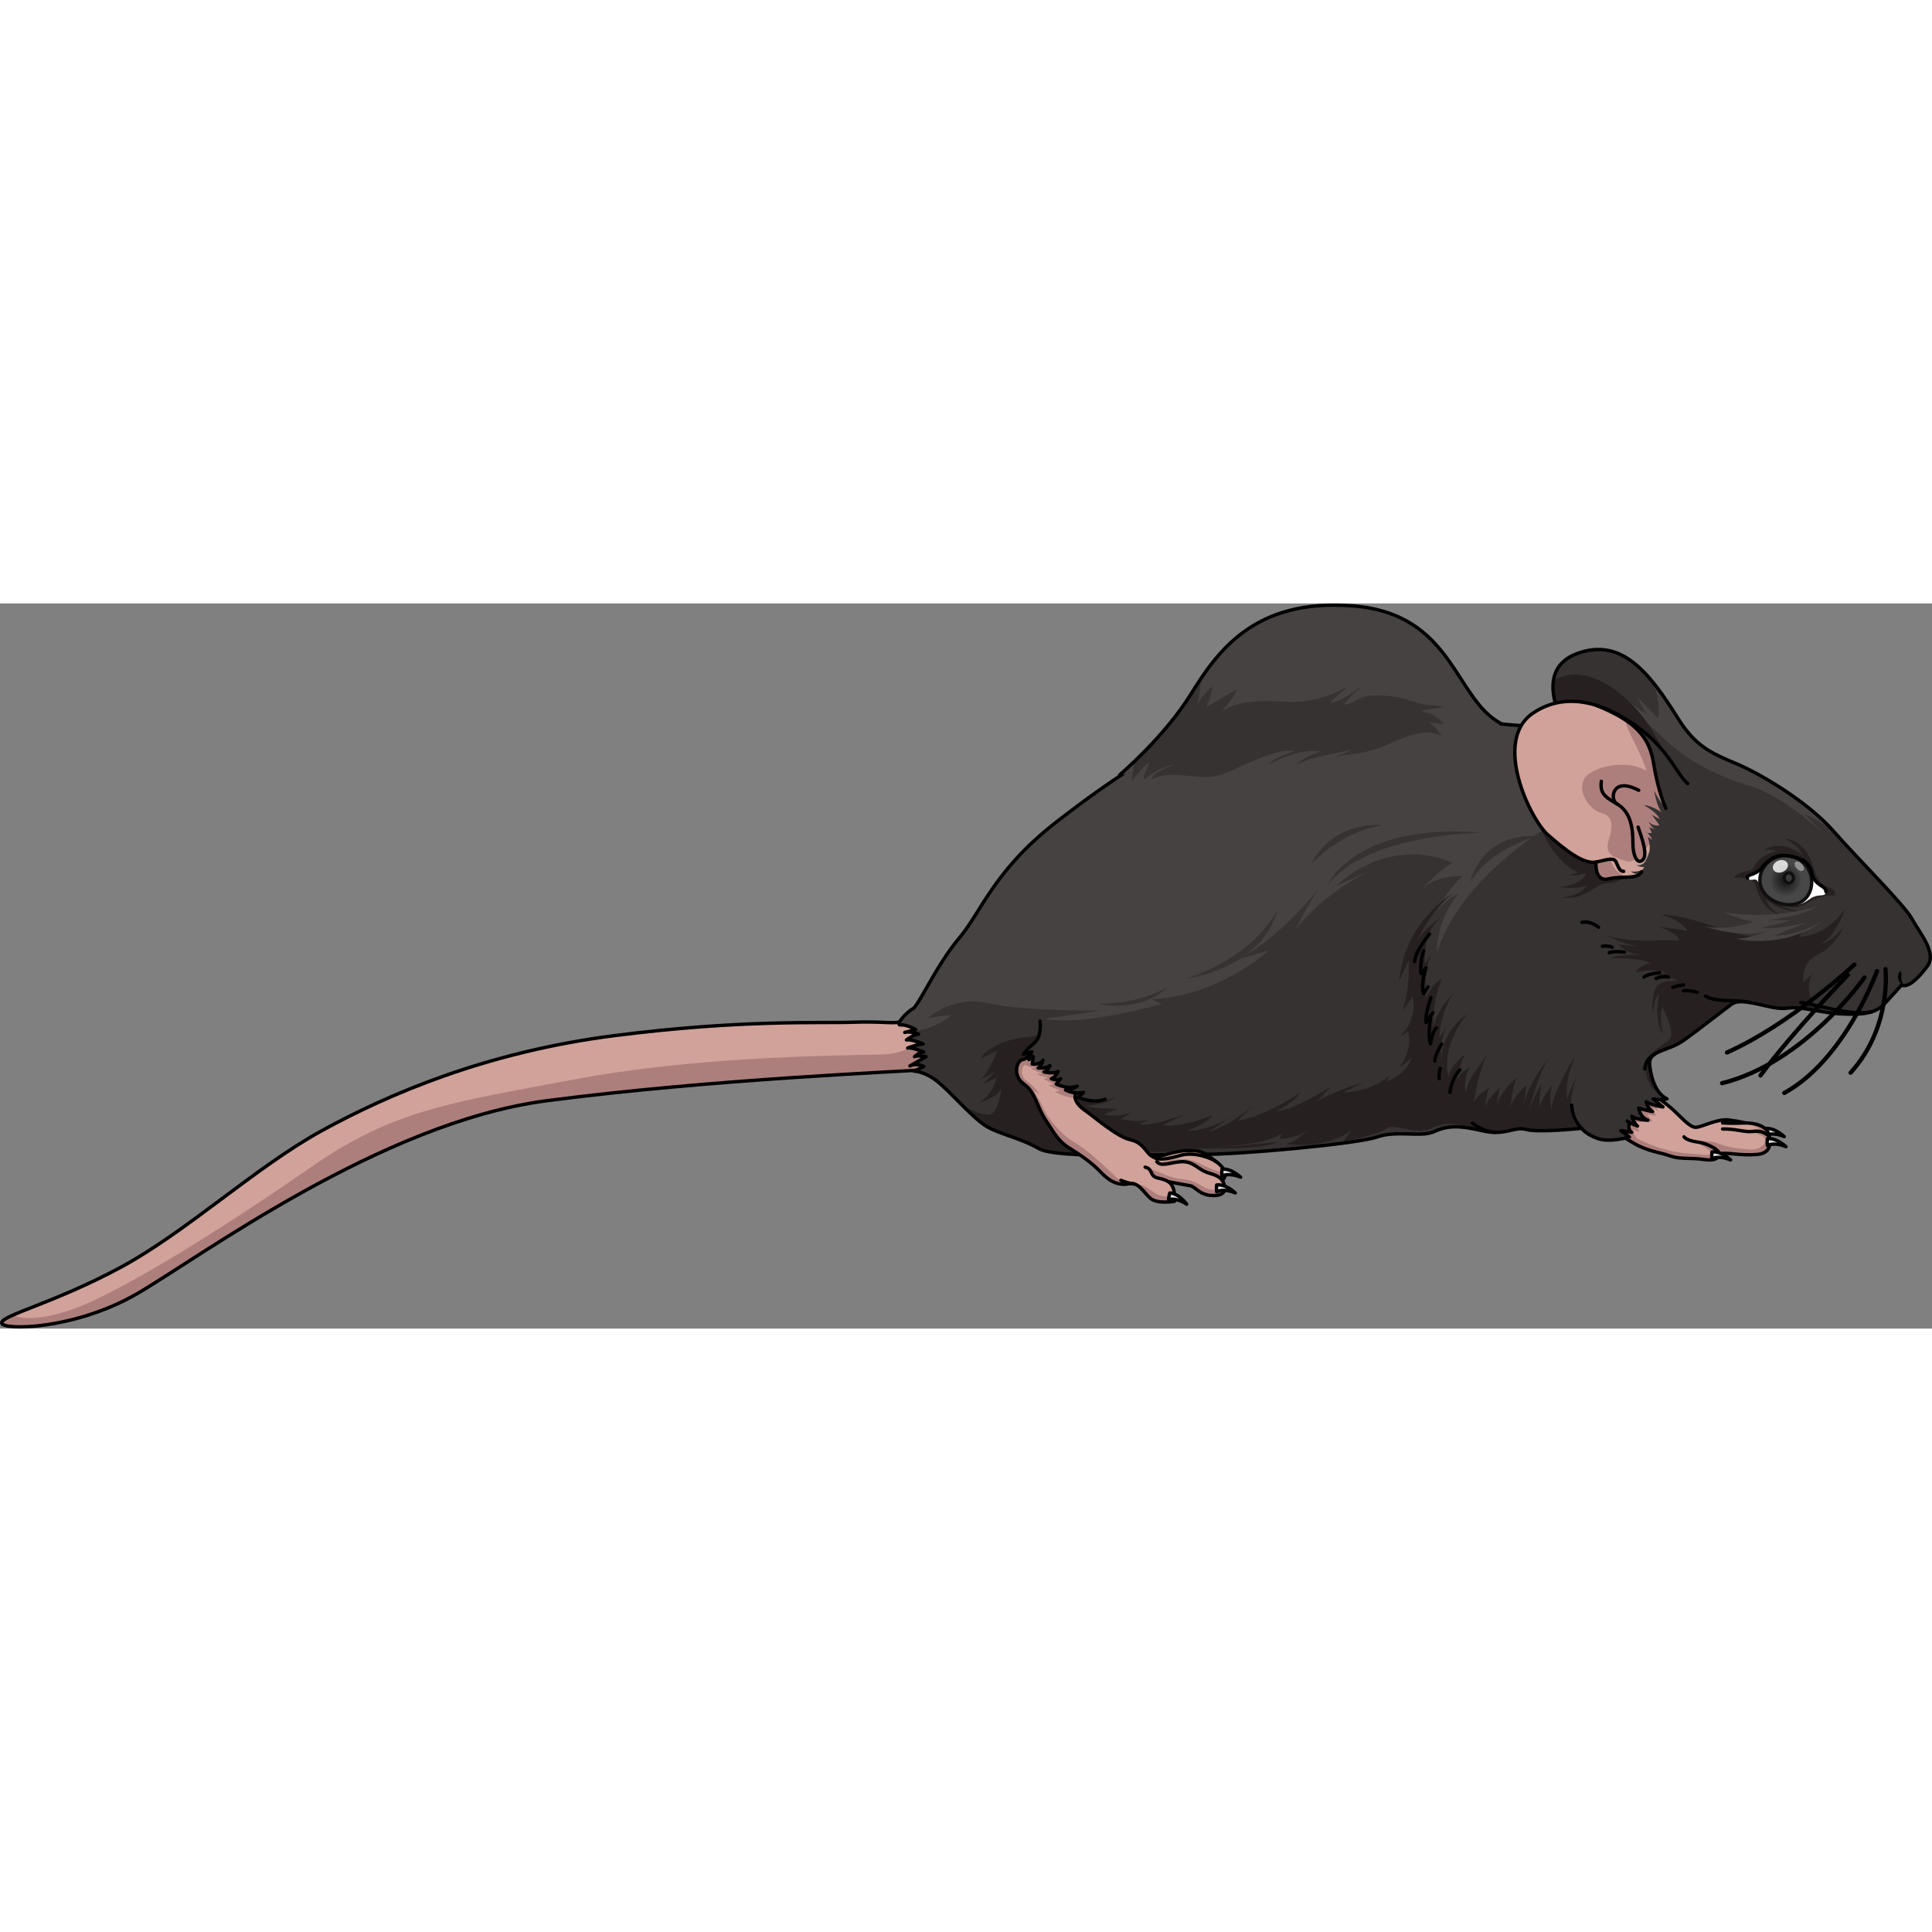 <?xml version="1.0" encoding="utf-8"?>
<!-- Created by: Science Figures, www.sciencefigures.org, Generator: Science Figures Editor -->
<svg version="1.1" id="Camada_1" xmlns="http://www.w3.org/2000/svg" xmlns:xlink="http://www.w3.org/1999/xlink" 
	 width="800px" height="800px" viewBox="0 0 570.414 214.1" enable-background="new 0 0 570.414 214.1" xml:space="preserve">
<rect x="0" y="0" width="570.414" height="214.1" fill="#808080" stroke="none"/>
<g>
	<path fill="#E1E1E1" stroke="#000000" stroke-linecap="round" stroke-linejoin="round" stroke-miterlimit="10" d="M526.777,157.416
		c0,0-2.858-2.745-5.497-2.351c-0.147,1.201,0,2.007,0,2.007S523.185,155.927,526.777,157.416z"/>
	<g>
		<g>
			<g>
				<path fill="#D0A29A" d="M483.783,141.911c0,0,7.358,4.977,10.17,7.573c2.812,2.597,4.977,5.193,6.707,5.193
					c1.732,0,6.275-2.596,9.736-2.164c3.463,0.433,4.762,0.866,4.762,0.866s6.707-0.217,7.139,3.895c0,0,1.732,4.976-3.461,5.409
					c-5.193,0.433-8.223-0.649-11.252-0.216c0,0,0.217,2.38-4.326,1.731c-4.545-0.649-7.141,0-10.17-1.082
					c-3.029-1.082-6.492-1.298-10.602-3.678c-4.111-2.38-8.006-5.193-8.006-5.193L483.783,141.911z"/>
				<path fill="#AD7F7C" d="M474.48,154.244l5.008-6.639c0.486-0.54,0.83-0.923,0.893-0.997c0.215-0.251,4.568-1.611,6.816-2.324
					c0.512,0.364,1.053,0.751,1.602,1.15c0.023,1.117,0.147,3.509,0.752,4.225c0.047,0.055,0.094,0.1,0.146,0.133
					c0.951,0.618-1.758-0.855-1.758-0.855s0.666,1.901,1.092,2.186c0.428,0.285-2.803-0.285-2.803-0.285l1.662,2.044
					c0,0-3.945,0.428-4.516,0.238c-0.57-0.19,0.619,2.947,0.619,2.947l-1.949-0.714c0,0,0.381,2.33,1.853,2.947
					c1.473,0.618,7.129,3.47,13.547,3.993c6.416,0.523,8.033,0.951,7.605-0.19c-0.428-1.141-4.897-3.327-4.897-3.327
					s4.041-0.523,7.035,0.665c2.994,1.188,6.322,1.569,9.506,1.806c3.185,0.238,5.562-2.329,4.041-3.708
					c-1.521-1.378-6.75-1.758-6.75-1.758s4.041-0.523,5.229-0.571c0.904-0.037-2.17-1.251-3.699-1.833
					c1.381,0.023,6.408,0.35,6.781,3.894c0,0,1.732,4.976-3.461,5.409c-5.193,0.433-8.223-0.649-11.252-0.216
					c0,0,0.217,2.38-4.326,1.731c-4.545-0.649-7.141,0-10.17-1.082c-3.029-1.082-6.492-1.298-10.602-3.678
					C478.374,157.057,474.48,154.244,474.48,154.244z"/>
				<path fill="none" stroke="#000000" stroke-linecap="round" stroke-linejoin="round" stroke-miterlimit="10" d="M483.783,141.911
					c0,0,7.358,4.977,10.17,7.573c2.812,2.597,4.977,5.193,6.707,5.193c1.732,0,6.275-2.596,9.736-2.164
					c3.463,0.433,4.762,0.866,4.762,0.866s6.707-0.217,7.139,3.895c0,0,1.732,4.976-3.461,5.409
					c-5.193,0.433-8.223-0.649-11.252-0.216c0,0,0.217,2.38-4.326,1.731c-4.545-0.649-7.141,0-10.17-1.082
					c-3.029-1.082-6.492-1.298-10.602-3.678c-4.111-2.38-8.006-5.193-8.006-5.193L483.783,141.911z"/>
				<path fill="none" stroke="#000000" stroke-linecap="round" stroke-linejoin="round" stroke-miterlimit="10" d="M507.583,162.466
					c0-1.082-3.244-3.029-6.49-3.462c-3.246-0.433-3.895-1.514-3.895-1.514"/>
				<path fill="none" stroke="#000000" stroke-linecap="round" stroke-linejoin="round" stroke-miterlimit="10" d="M515.158,153.379
					c-3.391,0.216-6.564,0-6.564,0"/>
				<path fill="none" stroke="#000000" stroke-linecap="round" stroke-linejoin="round" stroke-miterlimit="10" d="M522.296,157.274
					c-1.441-1.226-2.74-1.659-4.904-1.371c-2.162,0.289-5.193-0.865-8.799-0.721"/>
				<g>
					<g>
						<path fill="#D0A29A" d="M275.722,117.938c-0.346-0.423-8.309,4.327-9.691,5.366c-1.387,1.039-4.848,0.001-14.195,0.347
							c-9.348,0.346-32.889-0.866-70.621,3.98c-37.736,4.847-66.643,17.309-86.201,28.042
							c-19.562,10.731-39.812,29.771-59.371,40.33c-19.562,10.56-35.312,14.194-35.141,16.444
							c0.174,2.251,21.465,2.077,39.986-8.654c18.52-10.732,72.008-50.544,120.82-56.948c48.812-6.404,105.76-8.655,114.934-9.347
							C285.415,136.806,280.396,123.65,275.722,117.938z"/>
						<path fill="#AD7F7C" d="M40.488,203.793c-18.521,10.731-39.812,10.905-39.986,8.654c-0.049-0.642,1.197-1.395,3.451-2.388
							c3.602,1.99,12.4,0.762,21.807-3.395c15.123-6.683,41.568-23.201,66.058-40.232c24.491-17.031,41.571-19.059,77.338-25.827
							c35.768-6.768,75.727-7.089,90.551-7.412c14.82-0.322,12.566-9.89,12.566-9.89l2.52-5.105c0.52-0.232,0.865-0.341,0.93-0.261
							c4.674,5.712,9.693,18.868,0.52,19.56c-9.174,0.692-66.121,2.942-114.934,9.347
							C112.495,153.249,59.007,193.061,40.488,203.793z"/>
					</g>
					<path fill="none" stroke="#000000" stroke-linecap="round" stroke-linejoin="round" stroke-miterlimit="10" d="
						M275.722,117.938c-0.346-0.423-8.309,4.327-9.691,5.366c-1.387,1.039-4.848,0.001-14.195,0.347
						c-9.348,0.346-32.889-0.866-70.621,3.98c-37.736,4.847-66.643,17.309-86.201,28.042c-19.562,10.731-39.812,29.771-59.371,40.33
						c-19.562,10.56-35.312,14.194-35.141,16.444c0.174,2.251,21.465,2.077,39.986-8.654c18.52-10.732,72.008-50.544,120.82-56.948
						c48.812-6.404,105.76-8.655,114.934-9.347C285.415,136.806,280.396,123.65,275.722,117.938z"/>
				</g>
				<path fill="#363232" d="M495.41,33.921c5.213,8.3,9.719,10.229,17.393,13.469c7.672,3.24,21.31,11.594,28.473,19.778
					c7.16,8.184,20.971,21.824,23.188,25.916c2.217,4.091,7.502,10.059,4.604,13.98c-2.898,3.922-5.797,6.479-7.672,5.627
					c0,0-2.559,2.898-4.945,5.456c-2.387,2.557-5.455,3.41-12.445,3.069c-6.99-0.341-11.935-2.387-16.539-1.705
					c-4.604,0.682-12.959-3.581-16.197-1.194c-3.24,2.387-9.037,6.991-13.982,10.571c-4.943,3.581-10.74,2.898-10.229,7.502
					c0.512,4.604,2.217,8.525,5.115,9.889c0,0-1.875,0.511-4.092,0l2.896,2.386c0,0-3.58-0.511-4.943-1.534
					c0,0,0.342,1.876,1.875,2.899c0,0-2.728-0.512-4.092-1.023c0,0,0.34,2.728,2.729,3.58c0,0-3.58-0.17-4.773-1.193
					c0,0,0.682,2.217,1.703,2.899c0,0-2.387-0.854-2.898-1.365c-0.51-0.511,0.512,0.511,0.512,0.511s-0.682,1.876,0.684,2.729
					l-3.24-0.512l2.557,1.875c0,0-5.625,1.706-9.207,0.512c-3.58-1.194-4.943-3.07-4.943-3.07s-12.789,1.364-16.369,0.341
					c-3.58-1.022-5.967,2.046-13.127,0.341c-7.162-1.705-10.4-1.364-14.152,0.341c-3.75,1.705-10.912-0.512-16.709,1.535
					c-5.797,2.046-41.262,5.285-51.832,5.115c-10.572-0.17-42.455,1.535-48.082-1.705c-5.627-3.24-11.934-4.263-15.855-6.82
					c-3.922-2.558-9.891-9.548-13.811-12.788c-3.924-3.24-7.162-3.24-7.162-3.24l2.898-1.364c0,0-2.045-1.194-4.092-0.17
					l4.773-2.728c0,0-2.898-0.512-3.408,0c0,0,1.361-1.364,2.727-1.364c0,0-3.58-1.535-4.773-1.194c0,0,3.068-1.193,4.604-1.193
					c0,0-3.58-1.534-4.945-1.193c0,0,2.559-1.876,3.58-1.705c0,0-2.727-1.023-4.092-0.512l3.24-0.852c0,0-2.559-1.535-4.434-1.364
					c-1.875,0.17,1.877-3.921,3.582-4.774c1.703-0.853,6.99-12.958,13.639-20.801c6.65-7.843,10.228-19.949,28.642-34.271
					c18.416-14.322,48.252-35.125,72.635-35.464c24.381-0.339,34.1,1.537,47.91,4.606c13.81,3.069,24.381,2.557,29.496,2.046
					c0,0-9.547-16.027,3.752-20.972S487.058,20.62,495.41,33.921z"/>
				<g>
					<g>
						<path fill="#464241" d="M483.216,27.553l6.34,6.34c0,0,0.936-4.224-1.416-10.472c2.492,3.083,4.875,6.685,7.27,10.5
							c5.213,8.3,9.719,10.229,17.393,13.469c7.484,3.161,20.633,11.189,27.92,19.179c-2.805-1.768-5.611-3.364-8-4.387l7.316,7.316
							c0,0-12.193-12.193-23.412-15.608c-11.219-3.414-18.777-8.048-23.898-12.681c-5.121-4.633-14.877-14.144-14.877-14.144
							l8.291,5.609L483.216,27.553z"/>
						<g>
							<path fill="#464241" d="M269.497,119.682c1.703-0.853,6.99-12.958,13.639-20.801c6.65-7.843,10.228-19.949,28.642-34.271
								c18.416-14.322,48.252-35.125,72.635-35.464c24.381-0.339,34.1,1.537,47.91,4.606c7.875,1.75,14.691,2.334,20.049,2.419
								c2.498,11.099,5.971,28.937,5.971,28.937s-27.559,15.852-34.143,38.288c0,0-0.244-9.998,6.34-17.559
								c0,0-3.658,1.219-6.584,5.365c0,0,3.658-7.316,8.047-10.73c0,0-7.373-0.398-12.213,3.67c2.158-2.127,6.271-6.014,9.043-7.572
								c0,0-17.07-8.779-34.385,6.828l10.486-4.634c0,0-13.658,6.097-22.438,17.559c0,0,3.902-8.291,7.56-12.925
								c0,0-12.926,16.583-25.363,21.948l10-2.927c0,0-15.365,13.901-34.873,14.389l3.17,1.463c0,0-22.682,6.585-34.631,4.39
								l16.584-2.439c0,0-22.68,0.244-33.166-2.195c-10.486-2.438-17.803,4.39-17.803,4.39l7.07-0.976c0,0-5.197,4.827-12.613,4.882
								l1.916-0.504c0,0-2.559-1.535-4.434-1.364C264.04,124.627,267.792,120.535,269.497,119.682z"/>
						</g>
						<g>
							<path fill="#272021" d="M540.999,86.356c0.922,0.153,1.52-1.419-0.607-2.331c-2.127-0.912-3.344-1.317-4.457-4.559
								c-1.115-3.242-2.533-9.32-9.32-10.13c0,0,4.559,1.824,5.572,5.065c0,0-5.473-5.166-11.348-1.621c0,0,1.723-0.405,3.646,0.405
								c0,0-3.748,0.811-5.369,2.735c-1.621,1.924-1.115,2.735-3.85,3.242c-2.734,0.507-3.344,1.824-3.344,1.824
								s5.066-0.304,6.08,1.722c1.012,2.026,1.619,8.106,8.914,9.625c0,0-4.559-1.115-5.471-5.066c0,0,3.85,3.952,9.727,3.546
								c0,0-4.965-0.71-6.281-2.432c0,0,4.152,2.634,7.902,0.507C536.542,86.76,539.175,86.052,540.999,86.356z"/>
							<path fill="#272021" d="M488.724,99.527c3.547-0.203,7.092,0,7.092,0c-0.506-2.331-5.875-3.951-5.875-3.951
								c2.229,0,8.307,1.114,8.307,1.114c-2.635-3.849-8.004-4.762-8.004-4.762c5.977-0.203,13.576,2.837,22.795,5.572
								c9.219,2.735,19.855-1.215,19.855-1.215l-1.822,2.127c9.117-0.405,13.879-8.509,13.879-8.509
								c-3.545,9.421-7.498,10.637-7.498,10.637c4.154-0.912,7.092-5.471,7.092-5.471s-2.328,5.978-7.699,8.51
								c-5.369,2.533-4.355,8.206-4.355,8.206l2.635-2.432c0,0-3.242,5.876,1.619,9.726c1.016,0.803,2.295,1.388,3.682,1.812
								c-5.176-0.664-9.184-1.939-12.961-1.38c-4.604,0.682-12.959-3.581-16.197-1.194c-3.24,2.387-9.037,6.991-13.982,10.571
								c-4.943,3.581-10.74,2.898-10.229,7.502c0.426,3.846,1.689,7.209,3.783,9.009c-1.797-0.816-3.67-2.468-4.648-5.755
								c-2.229-7.497,6.281-9.017,7.092-11.65c0.811-2.634-2.531-8.915-2.531-8.915c-1.014,3.85,0.303,8.104,0.303,8.104
								c-3.039-4.052-1.215-11.955-1.215-11.955c-1.621,1.115-1.824,6.687-1.824,6.687s-0.608-6.079,0.912-8.51
								c1.52-2.431,6.281-1.925,6.281-1.925c-1.621-1.621-7.092-0.507-7.092-0.507c0.607-1.723,3.748-1.823,3.748-1.823
								c-2.734-1.622-8.914-0.203-8.914-0.203c1.52-2.634,4.355-2.736,4.355-2.736c-3.85-1.823-11.853-1.418-11.853-1.418
								c2.23-1.418,9.93-1.013,9.93-1.013c-5.268-0.102-7.397-3.04-7.397-3.04l6.082,0.475c-6.014-0.693-10.844-3.817-10.844-3.817
								C476.161,99.425,485.179,99.729,488.724,99.527z"/>
							<path fill="#272021" d="M482.197,79.597c0,0-4.326,3.174-7.645,3.029c-3.318-0.144-6.637,5.337-13.559,4.184
								c0,0,5.48-0.289,7.5-3.462c0,0-4.184,1.298-7.645,0.288c0,0,5.625-0.144,7.5-3.895c0,0-3.029,0.721-5.193,0.577
								c0,0,3.607-0.866,4.039-2.164c0,0-0.434,3.75-6.635-2.74c-6.203-6.491-8.367-17.454-8.367-17.454l18.465,7.79L482.197,79.597
								z"/>
							<path fill="#272021" d="M450.71,36.128c4.824,0.164,8.619-0.082,11.109-0.33c0,0-4.076-6.848-3.188-12.972
								c11.057-6.693,24.498,6.71,29.047,14.506c5.047,8.655,9.23,15.867,9.807,16.444l-41.398-15.579
								C456.087,38.198,452.142,38.289,450.71,36.128z"/>
							<g>
								<path fill="#272021" d="M314.294,144.652c8.223,4.327,15.002,1.154,15.002,1.154c-2.74,2.308-8.799,2.452-8.799,2.452
									c3.172,1.154,9.086,0.865,9.52,0.865s-4.328,1.731-4.328,1.731c4.328,1.01,8.512-0.577,8.512-0.577l-3.174,1.876
									c4.262,1.088,7.098,0.638,8.617,0.152l-3.279,1.434c3.75,0.866,12.549-2.741,12.982-2.741c0.432,0-6.059,3.03-6.059,3.03
									c6.059,0.866,14.857-3.03,14.857-3.03c-2.02,2.741-7.789,4.761-7.789,4.761c6.49,0,13.125-4.184,13.125-4.184l-6.635,4.472
									c6.635-2.02,13.27-7.934,13.27-7.934l-4.76,4.616c8.656-1.298,18.465-8.366,18.465-8.366
									c-1.01,2.452-6.924,5.626-6.924,5.626c5.914-0.721,16.012-7.356,16.012-7.356l-3.752,4.183
									c5.77-3.317,13.561-5.481,13.561-5.481l-6.059,3.029c8.654-0.289,13.703-4.904,13.703-4.904l-1.01,1.73
									c6.779-2.596,7.357-7.212,7.357-7.212c-0.723,1.298-3.752,3.173-3.752,3.173c4.617-5.77,2.74-10.818,2.74-10.818
									l-2.451,1.587c5.77-5.626,3.75-11.828,3.75-11.828l-3.029,4.327c2.309-5.481,2.02-15.146,2.02-15.146l-2.885,6.203
									c1.586-17.887,16.012-25.964,16.012-25.964c-5.678,4.415-9.207,10.895-10.705,14.087c2.219-3.927,6.955-6.731,6.955-6.731
									c-5.627,4.472-4.617,13.415-4.617,13.415l1.73-2.596c-2.307,5.914-1.441,12.982-1.441,12.982
									c1.588-4.472,4.76-5.914,4.76-5.914c-3.172,7.356-2.596,14.28-2.596,14.28c0.865-5.049,6.201-10.241,6.201-10.241
									c-4.182,5.336-4.471,13.559-4.471,13.559l2.164-3.607c-2.451,5.626-1.443,9.809-1.443,9.809
									c0-8.51,7.502-13.271,7.502-13.271c-8.223,10.241-5.482,18.463-5.482,18.463c0.578-3.606,4.904-6.635,4.904-6.635
									c-2.309,4.327-2.451,8.366-2.451,8.366c0.432-3.03,4.039-4.616,4.039-4.616c-2.309,2.885-1.588,10.098-1.01,6.203
									c0.328-2.216,3.316-6.438,5.832-9.668c-2.844,5.66-3.812,14.139-3.812,14.139c0.576-2.596,4.76-4.616,4.76-4.616
									c-1.154,1.154-1.443,6.058-1.443,6.058c0.434-2.885,4.762-6.346,4.762-6.346c-1.156,1.154-1.299,6.346-1.299,6.346
									c-0.145-3.895,6.201-9.375,6.201-9.375c-1.441,1.442-2.162,9.087-2.162,9.087c1.01-3.605,4.76-6.491,4.76-6.491
									l-1.154,7.501c1.01-8.078,7.934-15.579,7.934-15.579c-2.961,3.578-5.393,12.848-6.035,15.457
									c0.691-2.317,3.217-7.076,3.953-8.441c-0.842,1.968-1.092,8.419-1.092,8.419c0.289-3.173,4.039-7.501,4.039-7.501
									c-1.299,3.029-0.289,7.501-0.289,7.501c-0.145-5.048,9.088-20.05,6.348-13.992c-0.074,0.166-0.147,0.331-0.217,0.494
									c-2.469,5.83-1.514,10.469-1.514,10.469c0.289-2.164,2.596-6.347,2.596-6.347c-4.326,13.704,1.617,14.795,1.617,14.795
									s-12.789,1.364-16.369,0.341c-3.58-1.022-5.967,2.046-13.127,0.341c-0.994-0.237-1.906-0.43-2.762-0.59
									c-5.781-1.905-7.818-2.009-12.201-0.03c-4.471,2.02-11.25-1.731-13.125,0c-1.875,1.731-12.838,3.895-12.838,3.895
									l2.596-3.461c-7.5,5.914-19.473,4.183-19.473,4.183c3.895-1.01,6.924-4.905,6.924-4.905
									c-2.453,3.318-8.799,3.318-8.799,3.318l0.721-1.586c-6.059,3.895-19.617,3.895-19.617,3.895
									c4.471,0.289,18.607-1.443,18.607-1.443c-6.635,3.029-26.252,1.443-29.715,2.452c-3.461,1.01-13.127,0.577-17.453-0.433
									C325.978,159.942,314.294,144.652,314.294,144.652z"/>
							</g>
							<path fill="#272021" d="M292.372,150.875c2.691-1.108,3.166-7.44,3.166-7.44c-1.9,3.008-6.648,3.958-6.648,3.958
								c4.273-2.058,5.381-7.44,5.381-7.44l-4.115,2.058c2.217-2.374,4.275-4.433,4.275-4.433c-1.268,1.267-4.908,3.008-4.908,3.008
								c3.008-3.008,4.908-8.548,4.908-8.548l-4.908,2.374c1.582-3.324,8.391-6.016,13.455-6.332
								c5.066-0.317,5.225-1.741,5.225-1.741l-1.742,13.456l2.217,8.548l12.738,14.515c-6.92-0.188-12.654-0.708-14.75-1.914
								c-5.627-3.24-11.934-4.263-15.855-6.82c-1.824-1.189-4.09-3.337-6.385-5.62C287.808,150.083,291.179,151.366,292.372,150.875
								z"/>
						</g>
					</g>
					<path fill="#464241" d="M536.38,89.496c0,0-12.438,4.146-27.315,1.707c0,0,5.854,2.682,8.779,2.682
						c0,0-6.584,2.927-14.631,1.464c0,0,10.486,3.658,18.291,1.463c0,0-4.879,2.195-9.023,2.195c0,0,13.656,3.414,25.605-5.122
						c0,0-7.805,4.39-14.144,4.146l9.756-3.902c0,0-8.293,2.195-13.658,1.707l8.537-2.195l-6.83-0.244
						C521.747,93.398,531.761,92.636,536.38,89.496z"/>
				</g>
				<path d="M561.394,112.692c-0.598-0.948-1.424-2.211-0.859-3.386c0.566-1.175,0.846-0.696,0.859,0
					c0.012,0.696-0.424,2.742,1.1,3.525L561.394,112.692z"/>
				<g>
					<path fill="#FFFFFF" d="M520.06,78.148c-0.895,1.148-1.494,1.384-3.088,1.911c-1.588,0.528-1.262,1.344-0.309,1.531
						c0.957,0.187,1.848-0.729,2.576,0.921c0.732,1.653,1.488,5.068,7.232,6.274c5.746,1.206,6.963-1.322,9.055-2.17
						c2.092-0.849,3.373,0.146,3.555-1.531c0.182-1.678-3.5-1.809-4.146-5.456c-0.65-3.647-3.914-4.536-6.297-5.001
						C525.892,74.091,523.066,74.295,520.06,78.148z"/>
					<radialGradient id="SVGID_1_" cx="527.244" cy="81.724" r="7.45" gradientUnits="userSpaceOnUse">
						<stop  offset="0" style="stop-color:#101010"/>
						<stop  offset="0.64" style="stop-color:#474747"/>
					</radialGradient>
					<path fill="url(#SVGID_1_)" stroke="#0F0F0F" stroke-linecap="round" stroke-linejoin="round" stroke-miterlimit="10" d="
						M528.638,74.628c-4.352-0.851-8.354,2.043-8.965,6.042c-0.613,4.001,2.447,7.265,6.799,8.116
						c4.355,0.85,7.715-1.329,8.328-5.328C535.411,79.459,532.994,75.479,528.638,74.628z"/>
					
						<path fill="#3A3A3A" stroke="#0F0F0F" stroke-width="0.917" stroke-linecap="round" stroke-linejoin="round" stroke-miterlimit="10" d="
						M529.472,81.296c-0.125,0.813-0.816,1.355-1.549,1.212c-0.734-0.144-1.225-0.916-1.102-1.73
						c0.125-0.813,0.816-1.356,1.551-1.213C529.107,79.709,529.597,80.483,529.472,81.296z"/>
					<path opacity="0.8" fill="#FFFFFF" d="M527.837,76.947c0.246,0.954-0.539,2.032-1.746,2.408
						c-1.209,0.375-2.389-0.094-2.635-1.048c-0.246-0.955,0.539-2.034,1.748-2.409C526.411,75.523,527.589,75.992,527.837,76.947z"
						/>
					<path opacity="0.4" fill="#FFFFFF" d="M532.46,78.77c-0.33,0.436-1.156,0.266-1.84-0.379c-0.682-0.644-0.967-1.519-0.637-1.956
						c0.332-0.435,1.158-0.263,1.842,0.379C532.507,77.456,532.794,78.332,532.46,78.77z"/>
					<path fill="none" stroke="#000000" stroke-linecap="round" stroke-linejoin="round" stroke-miterlimit="10" d="M539.081,85.085
						c0.182-1.678-3.5-1.809-4.146-5.456c-0.65-3.647-3.914-4.536-6.297-5.001c-2.746-0.537-5.582-0.342-8.578,3.52
						c-0.795,1.024-2.375,1.786-3.336,2.023c-0.963,0.237-0.773,0.949-0.773,0.949"/>
				</g>
				<g>
					<g>
						<path fill="none" stroke="#000000" stroke-linecap="round" stroke-linejoin="round" stroke-miterlimit="10" d="M495.41,33.921
							c5.213,8.3,9.719,10.229,17.393,13.469c7.672,3.24,21.31,11.594,28.473,19.778c7.16,8.184,20.971,21.824,23.188,25.916
							c2.217,4.091,7.502,10.059,4.604,13.98c-2.898,3.922-5.797,6.479-7.672,5.627c0,0-2.559,2.898-4.945,5.456
							c-2.387,2.557-5.455,3.41-12.445,3.069c-6.99-0.341-11.935-2.387-16.539-1.705c-4.604,0.682-12.959-3.581-16.197-1.194
							c-3.24,2.387-9.037,6.991-13.982,10.571c-4.943,3.581-10.74,2.898-10.229,7.502c0.512,4.604,2.217,8.525,5.115,9.889
							c0,0-1.875,0.511-4.092,0l2.896,2.386c0,0-3.58-0.511-4.943-1.534c0,0,0.342,1.876,1.875,2.899c0,0-2.728-0.512-4.092-1.023
							c0,0,0.34,2.728,2.729,3.58c0,0-3.58-0.17-4.773-1.193c0,0,0.682,2.217,1.703,2.899c0,0-2.387-0.854-2.898-1.365
							c-0.51-0.511,0.512,0.511,0.512,0.511s-0.682,1.876,0.684,2.729l-3.24-0.512l2.557,1.875c0,0-5.625,1.706-9.207,0.512
							c-3.58-1.194-4.943-3.07-4.943-3.07s-12.789,1.364-16.369,0.341c-3.58-1.022-5.967,2.046-13.127,0.341
							c-7.162-1.705-10.4-1.364-14.152,0.341c-3.75,1.705-10.912-0.512-16.709,1.535c-5.797,2.046-41.262,5.285-51.832,5.115
							c-10.572-0.17-42.455,1.535-48.082-1.705c-5.627-3.24-11.934-4.263-15.855-6.82c-3.922-2.558-9.891-9.548-13.811-12.788
							c-3.924-3.24-7.162-3.24-7.162-3.24l2.898-1.364c0,0-2.045-1.194-4.092-0.17l4.773-2.728c0,0-2.898-0.512-3.408,0
							c0,0,1.361-1.364,2.727-1.364c0,0-3.58-1.535-4.773-1.194c0,0,3.068-1.193,4.604-1.193c0,0-3.58-1.534-4.945-1.193
							c0,0,2.559-1.876,3.58-1.705c0,0-2.727-1.023-4.092-0.512l3.24-0.852c0,0-2.559-1.535-4.434-1.364
							c-1.875,0.17,1.877-3.921,3.582-4.774c1.703-0.853,6.99-12.958,13.639-20.801c6.65-7.843,10.228-19.949,28.642-34.271
							c18.416-14.322,48.252-35.125,72.635-35.464c24.381-0.339,34.1,1.537,47.91,4.606c13.81,3.069,24.381,2.557,29.496,2.046
							c0,0-9.547-16.027,3.752-20.972S487.058,20.62,495.41,33.921z"/>
						<path fill="none" stroke="#000000" stroke-linecap="round" stroke-linejoin="round" stroke-miterlimit="10" d="
							M516.576,117.822c-3.799-1.009-9.424,0.145-13.029-1.875"/>
						<path fill="none" stroke="#000000" stroke-linecap="round" stroke-linejoin="round" stroke-miterlimit="10" d="
							M501.093,114.793c-1.01-0.289-2.596-0.578-4.039-0.433"/>
						<path fill="none" stroke="#000000" stroke-linecap="round" stroke-linejoin="round" stroke-miterlimit="10" d="
							M497.054,112.629c0,0-1.588,0.144-3.174,0.722"/>
						<path fill="none" stroke="#000000" stroke-linecap="round" stroke-linejoin="round" stroke-miterlimit="10" d="
							M492.581,110.321c0,0-1.73-0.433-3.605,0.433"/>
						<path fill="none" stroke="#000000" stroke-linecap="round" stroke-linejoin="round" stroke-miterlimit="10" d="
							M489.986,109.023c0,0-3.461,0.289-4.615,1.298"/>
						<path fill="none" stroke="#000000" stroke-linecap="round" stroke-linejoin="round" stroke-miterlimit="10" d="
							M479.601,102.965c0,0-2.598-0.434-4.473,0.144"/>
						<path fill="none" stroke="#000000" stroke-linecap="round" stroke-linejoin="round" stroke-miterlimit="10" d="
							M475.994,101.523c0,0-1.01-0.577-2.885-0.289"/>
						<path fill="none" stroke="#000000" stroke-linecap="round" stroke-linejoin="round" stroke-miterlimit="10" d="
							M471.954,95.609c0,0-2.307-2.02-4.904-1.443"/>
						<path fill="none" stroke="#000000" stroke-linecap="round" stroke-linejoin="round" stroke-miterlimit="10" d="
							M485.626,137.44c0,0,0.057-2.997,2.869-4.325"/>
						<path fill="none" stroke="#000000" stroke-linecap="round" stroke-linejoin="round" stroke-miterlimit="10" d="
							M466.937,154.975c-2.049-2.246-2.627-3.832-2.916-6.862"/>
						<path fill="none" stroke="#000000" stroke-linecap="round" stroke-linejoin="round" stroke-miterlimit="10" d="
							M422.046,97.628c-0.576,0.722-4.158,5.049-4.387,8.078"/>
						<path fill="none" stroke="#000000" stroke-linecap="round" stroke-linejoin="round" stroke-miterlimit="10" d="
							M420.316,102.532c0,0-1.299,4.039-0.723,6.78l1.443-1.731c0,0-1.73,4.76-0.721,7.646l1.297-2.02"/>
						<path fill="none" stroke="#000000" stroke-linecap="round" stroke-linejoin="round" stroke-miterlimit="10" d="
							M422.478,116.38c0,0-1.729,4.616-1.441,7.357l2.02-2.885"/>
						<path fill="none" stroke="#000000" stroke-linecap="round" stroke-linejoin="round" stroke-miterlimit="10" d="
							M422.335,122.582c0,0-0.865,5.193,0,7.501c0,0,0.576-3.751,1.73-4.76"/>
						<path fill="none" stroke="#000000" stroke-linecap="round" stroke-linejoin="round" stroke-miterlimit="10" d="
							M425.652,130.083c0,0-2.02,3.029-2.02,5.049"/>
						<path fill="none" stroke="#000000" stroke-linecap="round" stroke-linejoin="round" stroke-miterlimit="10" d="
							M425.22,137.296c0,0-0.576,1.875-0.289,3.029"/>
						<path fill="none" stroke="#000000" stroke-linecap="round" stroke-linejoin="round" stroke-miterlimit="10" d="
							M430.99,137.728c0,0-2.453,2.452-2.885,6.635"/>
						<path fill="none" stroke="#000000" stroke-linecap="round" stroke-linejoin="round" stroke-miterlimit="10" d="
							M441.376,156.18c-2.418-0.22-5.051-1.382-6.637-2.705"/>
					</g>
					<path fill="none" stroke="#000000" stroke-linecap="round" stroke-linejoin="round" stroke-miterlimit="10" d="
						M552.568,120.593c-3.164,0.585-7.484,0.195-13.479-1.216c-5.996-1.411-7.416-1.555-7.416-1.555"/>
				</g>
				<g>
					<path fill="#D0A29A" d="M498.308,53.189c-3.07-2.557-5.115-8.696-12.447-14.833c-7.332-6.138-21.143-14.151-33.248-5.967
						c-12.105,8.184-0.682,31.542,4.434,35.975c5.115,4.433,10.4,8.696,14.15,8.014c0,0-0.51,5.968,3.752,4.944
						c4.262-1.023,8.184,0.342,9.719-2.046"/>
					<g>
						<path fill="#D0A29A" d="M493.351,61.925c-0.56,1.493-3.926,12.553-7.725,15.678c-3.801,3.124-13.248,3.8-13.672-3.194
							c-0.422-6.994-1.963-9.486-7.891-10.078c-5.93-0.592-13.045-5.572-12.688-14.229c0.355-8.655,18.141-19.563,31.303-11.382
							C495.841,46.902,495.367,56.554,493.351,61.925z"/>
					</g>
					<path fill="#AD7F7C" d="M489.818,54.049c1.531,4.55,2.688,9.248-0.533,13.893c-3.223,4.646-6.691,9.218-9.305,8.113
						c-2.611-1.104-6.629-1.273-4.967-6.403c1.662-5.129,0.391-7.16-2.34-7.801c-2.732-0.641-7.326-5.878-4.869-10.152
						C470.261,47.424,486.552,44.348,489.818,54.049z"/>
					<path fill="#AD7F7C" d="M487.628,44.525c-0.742-2.124-5.584-10.48-7.346-9.84c-1.764,0.64,7.91,14.546,6.73,20.273
						c-1.18,5.729-4.41-2.034-7.631-1.103c-3.221,0.933-5.352,3.58-6.672-0.602c0,0-0.68,2.587,2.494,4.591
						c3.172,2.003,6.402,4.142,6.77,9.82c0.365,5.677,0.43,8.675,2.971,8.104c2.541-0.573-2.887-11.78-1.707-13.078
						c1.18-1.297,8.877-0.102,7.728-4.372C489.818,54.049,487.628,44.525,487.628,44.525z"/>
					<path fill="#363232" d="M499.578,53.849c-3.678-1.515-3.94-5.087-10.483-12.461c-9.301-10.478-17.898-11.335-17.898-11.335
						c11.594,4.656,15.793,9.284,17.051,17.339c1.26,8.056,3.582,13.128,3.582,13.128s-2.096-2.292-3.502-5.347
						c0,0,0.865,5.167,2.379,6.573c0,0-3.1-2.163-5.336-2.163c0,0,3.895,2.055,4.615,4.11l-2.307-1.298l2.307,3.138
						c0,0-1.982,0.409-3.281-1.202c0,0,0.758,1.744,2.055,2.5l-1.838-0.782l0.758,1.648c0,0-1.186,0.541-2.053-0.649
						c0,0,2.16,1.839,2.053,2.704l-1.191-0.865c0,0,1.082,3.137,0.324,4.868c-0.756,1.731-1.082,3.759-3.678,3.556
						c0,0,2.272,1.176,3.354,0c0,0-1.729,2.332-4.975,1.794c0,0,0.988,1.116,2.766,0.642l2.859-0.642L499.578,53.849z"/>
					<path fill="#AD7F7C" d="M481.867,80.722c3.004,0.182-3.08-0.075-5.332,0.314c-2.25,0.39-4.611,0.268-4.971-1.551
						c-0.359-1.82-0.906-3.003,1.084-3.436c1.992-0.432,1.801-0.439,2.574-0.36C475.994,75.769,475.994,80.368,481.867,80.722z"/>
					<path fill="none" stroke="#000000" stroke-linecap="round" stroke-linejoin="round" stroke-miterlimit="10" d="M471.197,76.377
						c3.24-0.682,5.287-1.534,5.969,0c0.682,1.534,1.023,2.728,2.217,2.728"/>
					<path fill="none" stroke="#000000" stroke-linecap="round" stroke-linejoin="round" stroke-miterlimit="10" d="M483.644,66.049
						c0.172,0.779,3.07,7.586,1.535,9.468c-1.535,1.883-3.068-0.609-3.068-4.734s-0.514-9.241-4.775-11.627
						c-4.262-2.387-4.859-3.58-4.561-6.649"/>
					<path fill="none" stroke="#000000" stroke-linecap="round" stroke-linejoin="round" stroke-miterlimit="10" d="M477.335,59.156
						c-2.131-1.311-1.363-8.136,6.48-3.983"/>
					<path fill="none" stroke="#000000" stroke-linecap="round" stroke-linejoin="round" stroke-miterlimit="10" d="M491.829,60.52
						c0,0-2.322-5.073-3.582-13.128c-1.258-8.055-5.457-12.683-17.051-17.339"/>
					<path fill="none" stroke="#000000" stroke-linecap="round" stroke-linejoin="round" stroke-miterlimit="10" d="M498.308,53.189
						c-3.07-2.557-5.115-8.696-12.447-14.833c-7.332-6.138-21.143-14.151-33.248-5.967c-12.105,8.184-0.682,31.542,4.434,35.975
						c5.115,4.433,10.4,8.696,14.15,8.014c0,0-0.51,5.968,3.752,4.944c4.262-1.023,8.184,0.342,9.719-2.046"/>
				</g>
				<path fill="#D0A29A" d="M305.929,131.236c0,0-2.309,3.173-4.039,3.462c-1.733,0.289-3.031,4.761,0.432,7.213
					c3.463,2.452,3.75,6.635,6.348,10.529c2.596,3.895,3.605,6.203,7.066,8.367c3.463,2.164,6.637,4.327,9.377,7.212
					c2.74,2.885,5.338,3.895,8.223,3.317c2.885-0.577,4.328,2.597,6.346,4.328c2.02,1.731,7.068,0.865,7.068,0.865
					s0.578-4.183-1.73-5.77c0,0,4.615,0.865,6.348,1.154c1.73,0.288,2.883,3.174,7.5,2.885c4.615-0.288,2.02-4.471,2.02-4.471
					s2.74-2.02-1.586-5.337c-4.328-3.317-4.762-3.462-8.656-3.462c-3.895,0-8.654,2.308-10.385,1.73
					c-1.73-0.577-2.453-4.038-6.492-4.904c-4.039-0.865-10.674-6.78-13.414-8.655c-2.74-1.875-4.039-4.472-1.875-6.058
					c2.164-1.587,2.164-1.587,2.164-1.587L305.929,131.236z"/>
				<g>
					<path fill="#AD7F7C" d="M302.322,141.911c-3.463-2.452-2.164-6.924-0.432-7.213c1.73-0.289,4.039-3.462,4.039-3.462
						l14.713,10.819c0,0,0,0-2.164,1.587c-0.955,0.7-1.234,1.596-1.014,2.541c-1.324-0.246-4.094-0.863-5.99-1.999l1.543-0.367
						c0,0-1.836-0.587-3.377-1.542l1.469-0.366c0,0-1.689-0.807-2.938-1.468l1.248-0.514c0,0-1.541-0.073-3.375-0.954l1.688-0.146
						c0,0-1.983-0.66-3.377-1.542l1.322-0.22c0,0-1.836,0-2.717-0.734c-0.881-0.734-2.275,2.863,0,4.477
						c2.275,1.614,3.965,4.11,3.965,4.11l-1.836-1.174c0,0,1.762,2.569,3.156,5.651c1.395,3.083,5.358,7.634,8.955,9.689
						c3.596,2.055,8.219,6.385,10.568,8.661c2.348,2.275,3.596,3.156,5.945,3.45c2.348,0.293,3.596,0.293,5.871,1.908
						c2.092,1.483,2.891,2.344,7.219,1.848c0.035,0.906-0.055,1.581-0.055,1.581s-5.049,0.866-7.068-0.865
						c-2.018-1.731-3.461-4.904-6.346-4.328c-2.885,0.577-5.482-0.433-8.223-3.317c-2.74-2.886-5.914-5.049-9.377-7.212
						c-3.461-2.163-4.471-4.472-7.066-8.367C306.072,148.546,305.785,144.363,302.322,141.911z"/>
					<path fill="#AD7F7C" d="M345.019,170.76c0.318,0.219,0.578,0.491,0.795,0.79c-1.07-0.755-2.367-1.516-3.514-1.752
						c-2.494-0.514-3.082-3.156-1.541-2.496c1.541,0.661,5.285,2.495,8.367,2.715c3.084,0.221,4.625,1.321,6.533,2.422
						c1.65,0.953,5.057,1.188,5.896-0.382c0.221,1.188-0.096,2.579-2.689,2.741c-4.617,0.289-5.77-2.596-7.5-2.885
						C349.634,171.626,345.019,170.76,345.019,170.76z"/>
					<path fill="#AD7F7C" d="M348.482,164.846c-3.758,0.476-6.4,0.329-4.934-0.038c1.469-0.367,6.166-1.468,9.541,0
						c2.768,1.203,7.156,3.976,8.328,2.515c0.912,1.833-0.416,2.915-0.518,2.994c-0.771-0.692-2.051-1.621-3.846-2.133
						C353.97,167.303,352.238,164.37,348.482,164.846z"/>
				</g>
				<path fill="none" stroke="#000000" stroke-linecap="round" stroke-linejoin="round" stroke-miterlimit="10" d="M305.929,131.236
					c0,0-2.309,3.173-4.039,3.462c-1.733,0.289-3.031,4.761,0.432,7.213c3.463,2.452,3.75,6.635,6.348,10.529
					c2.596,3.895,3.605,6.203,7.066,8.367c3.463,2.164,6.637,4.327,9.377,7.212c2.74,2.885,5.338,3.895,8.223,3.317
					c2.885-0.577,4.328,2.597,6.346,4.328c2.02,1.731,7.068,0.865,7.068,0.865s0.578-4.183-1.73-5.77c0,0,4.615,0.865,6.348,1.154
					c1.73,0.288,2.883,3.174,7.5,2.885c4.615-0.288,2.02-4.471,2.02-4.471s2.74-2.02-1.586-5.337
					c-4.328-3.317-4.762-3.462-8.656-3.462c-3.895,0-8.654,2.308-10.385,1.73c-1.73-0.577-2.453-4.038-6.492-4.904
					c-4.039-0.865-10.674-6.78-13.414-8.655c-2.74-1.875-4.039-4.472-1.875-6.058c2.164-1.587,2.164-1.587,2.164-1.587
					L305.929,131.236z"/>
				<path fill="none" stroke="#000000" stroke-linecap="round" stroke-linejoin="round" stroke-miterlimit="10" d="M345.019,170.76
					c-1.875-1.154-3.605-0.865-4.471-1.731c-0.867-0.865-0.578-2.164-2.453-2.597"/>
				<path fill="none" stroke="#000000" stroke-linecap="round" stroke-linejoin="round" stroke-miterlimit="10" d="M360.886,170.328
					c-1.586-1.875-3.463-1.731-5.483-2.741c-2.017-1.01-3.605-3.03-6.922-2.741c-3.318,0.289-5.627,1.531-6.926-0.027"/>
				<path fill="none" stroke="#000000" stroke-linecap="round" stroke-linejoin="round" stroke-miterlimit="10" d="M359.3,164.99
					c-2.111-1.579-7.068-3.079-10.674-2.044c-3.607,1.034-6.775,1.696-8.367,0.312"/>
				<path fill="none" stroke="#000000" stroke-linecap="round" stroke-linejoin="round" stroke-miterlimit="10" d="M334.945,171.418
					c-1.609-0.081-4.002-1.09-4.002-1.09"/>
				<path fill="#363232" d="M307.081,123.304c0,0,0.578,4.616-1.73,6.491c-2.309,1.875-3.174,3.318-3.174,3.318l2.484-0.722
					l-0.896,2.308l1.299-0.865l-0.289,2.164c0,0,2.307,0.289,3.172-1.154c0,0-0.432,1.731-1.441,2.308c0,0,2.453,0.289,3.461-0.721
					c0,0-0.576,1.731-1.73,1.876c0,0,2.742,0.721,4.184-0.145c0,0-0.723,1.731-2.02,2.164c0,0,1.875,0.72,2.74,0l-1.297,1.586
					c0,0,3.461,1.73,6.201,0.577c0,0-1.586,1.298-3.461,1.154c0,0,2.596,1.443,5.336,0.721l-1.586,1.442
					c0,0,4.184,2.019,7.934,0.577"/>
				<path fill="none" stroke="#000000" stroke-linecap="round" stroke-linejoin="round" stroke-miterlimit="10" d="M307.081,123.304
					c0,0,0.578,4.616-1.73,6.491c-2.309,1.875-3.174,3.318-3.174,3.318l2.484-0.722l-0.896,2.308l1.299-0.865l-0.289,2.164
					c0,0,2.307,0.289,3.172-1.154c0,0-0.432,1.731-1.441,2.308c0,0,2.453,0.289,3.461-0.721c0,0-0.576,1.731-1.73,1.876
					c0,0,2.742,0.721,4.184-0.145c0,0-0.723,1.731-2.02,2.164c0,0,1.875,0.72,2.74,0l-1.297,1.586c0,0,3.461,1.73,6.201,0.577
					c0,0-1.586,1.298-3.461,1.154c0,0,2.596,1.443,5.336,0.721l-1.586,1.442c0,0,4.184,2.019,7.934,0.577"/>
				<path fill="#363232" d="M437.826,67.701c0,0-33.666,0.001-45.795,15.348C392.031,83.049,399.951,64.484,437.826,67.701z"/>
				<path fill="#363232" d="M377.177,90.228c0,0-5.445,13.367-26.98,20.546C350.197,110.774,372.722,108.051,377.177,90.228z"/>
				<path fill="#363232" d="M344.749,113.249c0,0-7.426,4.951-20.545,4.951C324.204,118.2,336.581,121.171,344.749,113.249z"/>
				<path fill="#363232" d="M387.079,77.108c0,0,7.922-9.407,21.041-11.634C408.12,65.474,393.763,63.741,387.079,77.108z"/>
				<path fill="#363232" d="M453.667,68.692c0,0-14.109,3.96-19.555,13.615C434.113,82.306,436.835,67.948,453.667,68.692z"/>
			</g>
			
				<path fill="#292929" stroke="#000000" stroke-width="0.75" stroke-linecap="round" stroke-linejoin="round" stroke-miterlimit="10" d="
				M526.777,144.797c-0.088,0-0.174-0.047-0.22-0.13c-0.065-0.121-0.021-0.273,0.1-0.339c17.852-9.736,27.198-35.627,27.291-35.887
				c0.046-0.13,0.184-0.199,0.319-0.152c0.13,0.046,0.198,0.189,0.151,0.319c-0.093,0.262-9.502,26.331-27.521,36.159
				C526.859,144.787,526.818,144.797,526.777,144.797z"/>
			
				<path fill="#292929" stroke="#000000" stroke-width="0.75" stroke-linecap="round" stroke-linejoin="round" stroke-miterlimit="10" d="
				M508.427,141.91c-0.112,0-0.214-0.076-0.242-0.19c-0.034-0.134,0.048-0.269,0.182-0.303c24.364-6.09,41.716-30.859,41.888-31.109
				c0.079-0.113,0.234-0.142,0.349-0.063c0.113,0.079,0.142,0.234,0.063,0.348c-0.174,0.251-17.629,25.173-42.179,31.31
				C508.467,141.908,508.447,141.91,508.427,141.91z"/>
			
				<path fill="#292929" stroke="#000000" stroke-width="0.75" stroke-linecap="round" stroke-linejoin="round" stroke-miterlimit="10" d="
				M519.767,139.642c-0.052,0-0.103-0.016-0.148-0.049c-0.111-0.082-0.135-0.239-0.053-0.35c9.794-13.262,25.69-29.58,25.849-29.743
				c0.097-0.098,0.255-0.101,0.354-0.004c0.099,0.096,0.101,0.254,0.004,0.354c-0.159,0.163-16.031,16.456-25.804,29.69
				C519.919,139.607,519.843,139.642,519.767,139.642z"/>
			
				<path fill="#292929" stroke="#000000" stroke-width="0.75" stroke-linecap="round" stroke-linejoin="round" stroke-miterlimit="10" d="
				M546.365,138.818c-0.061,0-0.12-0.021-0.168-0.065c-0.103-0.093-0.11-0.251-0.017-0.353
				c12.146-13.362,10.266-30.234,10.245-30.402c-0.017-0.137,0.081-0.262,0.218-0.278c0.147-0.021,0.262,0.081,0.278,0.218
				c0.021,0.171,1.933,17.263-10.372,30.799C546.5,138.79,546.433,138.818,546.365,138.818z"/>
			
				<path fill="#292929" stroke="#000000" stroke-width="0.75" stroke-linecap="round" stroke-linejoin="round" stroke-miterlimit="10" d="
				M509.87,132.839c-0.096,0-0.186-0.055-0.228-0.148c-0.056-0.126,0.001-0.274,0.127-0.33c18.712-8.338,37.395-25.75,37.581-25.925
				c0.099-0.095,0.258-0.09,0.354,0.011c0.094,0.101,0.089,0.259-0.012,0.353c-0.188,0.176-18.93,17.644-37.72,26.018
				C509.939,132.832,509.905,132.839,509.87,132.839z"/>
		</g>
		<g>
			<path fill="#464241" d="M443.071,35.411l-6.95,9.876l-9.869,0.88l-7.75,0.64l-36.324-3.168l-0.01,0.009l-7.369,0.997
				l-31.09,4.196l-1.33,0.182l-4.148,0.557l-1.963,0.27l-1.83,0.246l-3.852,0.52c0,0,1.758-1.491,4.377-3.992
				c4.504-4.32,11.557-11.673,16.49-19.588c1.058-1.701,2.172-3.457,3.381-5.243c7.693-11.316,19.236-23.131,44.754-21.045
				C429.105,3.144,429.298,27.993,443.071,35.411z"/>
			<path fill="#363232" d="M424.736,37.893c0.303,0.437,0.586,0.871,0.84,1.293c-1.066-0.544-2.129-0.855-3.211-0.978
				c-2.047-0.232-4.096,0.179-6.122,0.825c-0.96,0.304-1.907,0.669-2.845,1.037c-2.527,0.992-5.079,2.283-7.668,3.096
				c-3.85,1.215-7.699,1.432-11.625,2.054c1.668-0.596,3.315-1.003,4.713-1.972c-5.383,1.232-11.168,1.925-16.107,4.395
				c1.811-1.939,4.729-3.188,7.296-3.903c-4.991-0.898-11.228,1.656-15.569,3.821c2.082-2.038,5.047-2.981,7.73-3.915l0.01-0.009
				c-2.045-0.514-4.74,0.096-7.379,1.006c-2.241,0.762-4.445,1.74-6.164,2.431c-3.605,1.443-6.91,3.707-10.877,4.072
				c-6.315,0.572-11.742-1.974-17.931,0.767c0.852-1.474,2.321-2.364,3.882-3.073c1.104-0.519,2.258-0.932,3.28-1.42
				c-1.679,0.333-3.19,0.887-4.61,1.602c-1.664,0.828-3.201,1.881-4.732,3.037c0.006-0.936,0.266-1.722,0.584-2.48
				c0.348-0.847,0.762-1.665,0.95-2.61c-1.082,0.935-2.043,1.862-2.913,2.88c-0.75,0.841-1.436,1.75-2.105,2.771
				c0.139-0.871,0.203-1.708,0.275-2.525c0.104-1.176,0.213-2.311,0.525-3.473c4.504-4.32,11.557-11.673,16.49-19.588
				c1.058-1.701,2.172-3.457,3.381-5.243c-0.736,2.946-0.513,6.131-1.754,9c1.027-2.409,2.869-4.636,4.836-6.265
				c-0.086,1.641-1.08,4.819-1.879,6.198c2.959-1.789,6.052-3.683,9.115-5.227c-0.699,1.903-2.941,4.819-4.482,6.336
				c5.641-3.327,12.025-3.187,18.332-2.805c6.427,0.396,13.039-1.029,18.544-4.41c-1.334,1.741-3.379,3.089-4.845,4.745
				c3.208-0.331,7.124-3.268,9.612-5.25c-1.711,1.869-4.201,3.589-5.52,5.724c2.222,0.111,4.734-2.251,7.16-2.53
				c2.877-0.338,5.865-0.07,8.762,0.389c2.462,0.39,4.686,1.467,7.061,1.998c2.08,0.467,4.324,0.389,6.405,0.766
				c-2.134,0.704-4.472,0.56-6.585,1.347c2.955,0.566,4.578,1.525,6.654,3.631c-1.381,0.196-3.465-0.06-4.91-0.545
				C422.73,35.421,423.841,36.634,424.736,37.893z"/>
			<path fill="none" stroke="#000000" stroke-linecap="round" stroke-linejoin="round" stroke-miterlimit="10" d="M330.587,50.617
				c0,0,13.074-11.085,20.861-23.585c7.787-12.501,18.615-28.699,48.135-26.292c29.52,2.408,29.721,27.25,43.485,34.669"/>
		</g>
	</g>
	<path fill="#E1E1E1" stroke="#000000" stroke-linecap="round" stroke-linejoin="round" stroke-miterlimit="10" d="M510.953,164.309
		c0,0-2.858-2.745-5.497-2.351c-0.146,1.201,0,2.007,0,2.007S507.362,162.82,510.953,164.309z"/>
	<path fill="#E1E1E1" stroke="#000000" stroke-linecap="round" stroke-linejoin="round" stroke-miterlimit="10" d="M364.714,174.051
		c0,0-2.858-2.745-5.497-2.351c-0.147,1.201,0,2.007,0,2.007S361.122,172.563,364.714,174.051z"/>
	<path fill="#E1E1E1" stroke="#000000" stroke-linecap="round" stroke-linejoin="round" stroke-miterlimit="10" d="M366.286,169.409
		c0,0-2.858-2.745-5.497-2.351c-0.146,1.201,0,2.007,0,2.007S362.694,167.921,366.286,169.409z"/>
	<path fill="#E1E1E1" stroke="#000000" stroke-linecap="round" stroke-linejoin="round" stroke-miterlimit="10" d="M350.36,177.371
		c0,0-2.307-3.223-4.973-3.319c-0.364,1.153-0.368,1.973-0.368,1.973S347.102,175.249,350.36,177.371z"/>
	<path fill="#E1E1E1" stroke="#000000" stroke-linecap="round" stroke-linejoin="round" stroke-miterlimit="10" d="M527.312,160.402
		c0,0-2.858-2.745-5.497-2.351c-0.146,1.201,0,2.007,0,2.007S523.72,158.913,527.312,160.402z"/>
</g>
</svg>